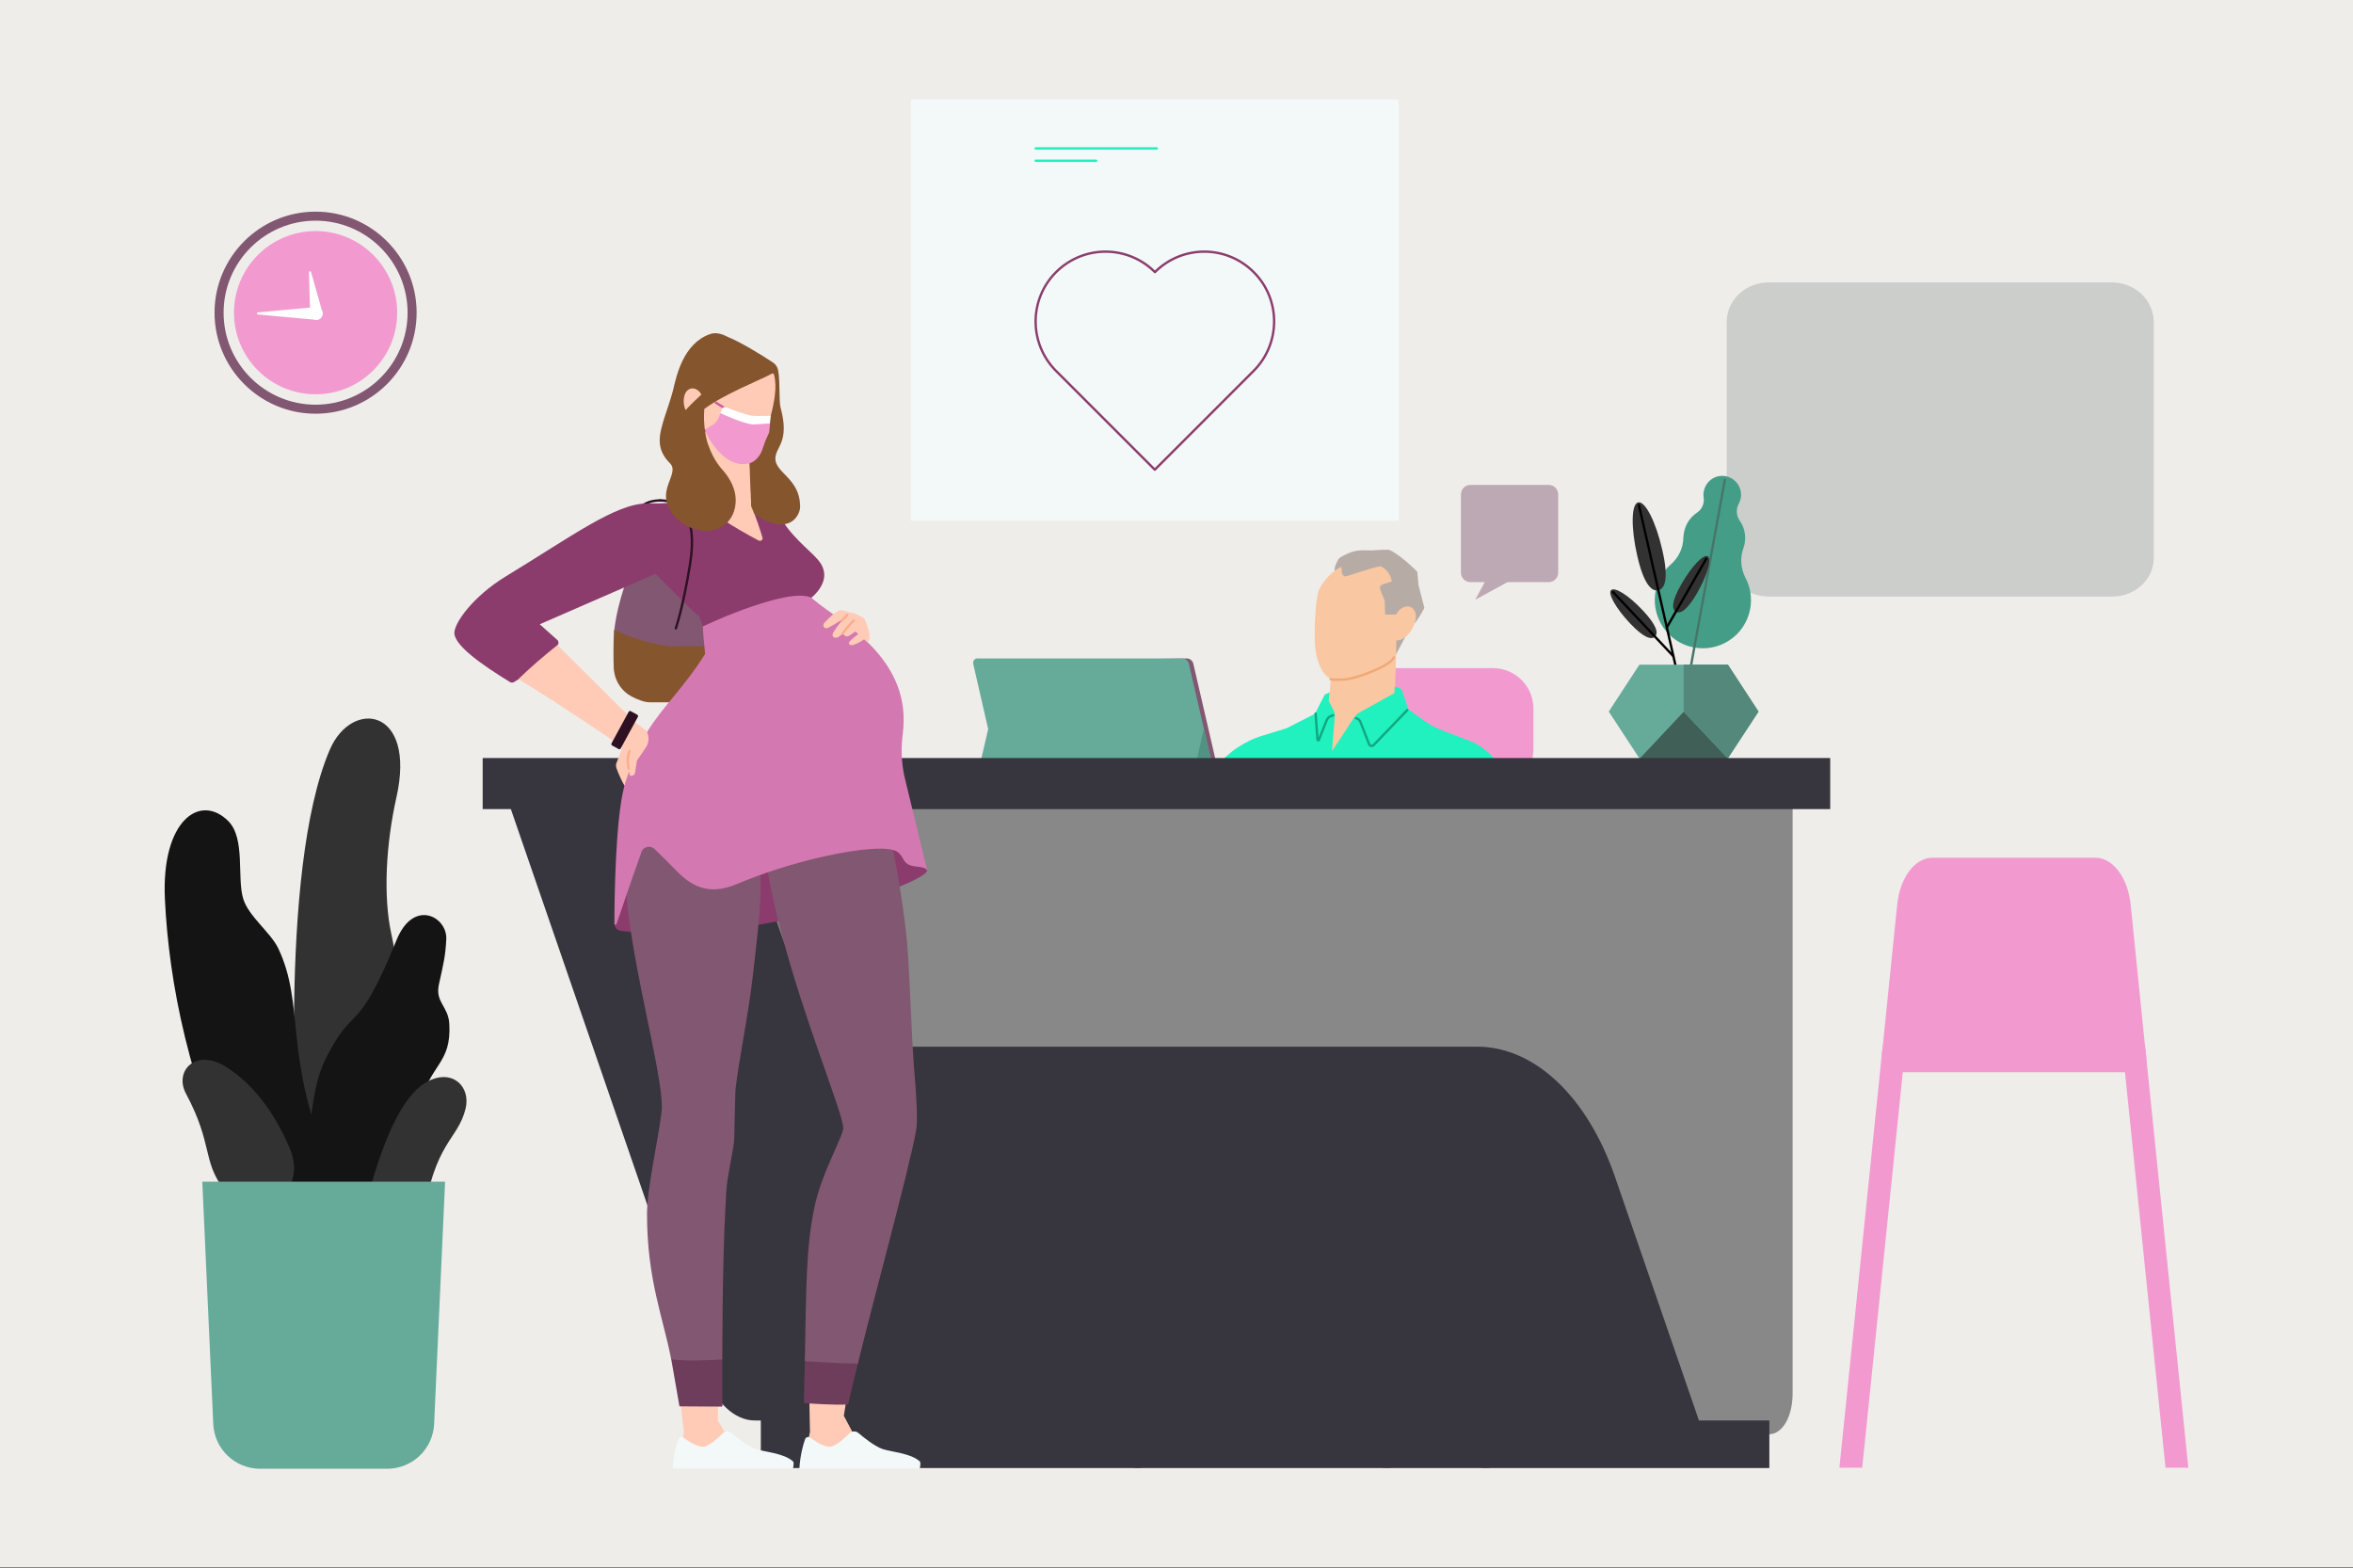 <svg width="2000" height="1333" viewBox="0 0 2000 1333" fill="none" xmlns="http://www.w3.org/2000/svg">
<rect x="0" y="0" width="2000" height="1333" fill="#808080" stroke="none"/>
<g clip-path="url(#clip0_1224_6204)">
<path d="M2000 0H0V1332.05H2000V0Z" fill="#EFEDEA"/>
<path d="M268.246 351.659C220.893 351.659 182.359 313.139 182.359 265.772C182.359 218.419 220.893 179.898 268.246 179.898C315.6 179.898 354.133 218.419 354.133 265.772C354.133 313.139 315.6 351.659 268.246 351.659ZM268.246 187.574C225.108 187.574 190.048 222.647 190.048 265.772C190.048 308.911 225.108 343.984 268.246 343.984C311.385 343.984 346.445 308.911 346.445 265.772C346.445 222.647 311.385 187.574 268.246 187.574Z" fill="#825771"/>
<path d="M268.244 335.148C306.556 335.148 337.609 304.082 337.609 265.769C337.609 227.47 306.556 196.404 268.244 196.404C229.932 196.404 198.879 227.47 198.879 265.769C198.879 304.082 229.932 335.148 268.244 335.148Z" fill="#F29AD0"/>
<path d="M268.245 271.79L219.226 267.302C218.719 267.302 218.329 266.795 218.459 266.288C218.459 265.767 218.966 265.52 219.226 265.52L268.245 261.032C271.185 260.785 274.008 262.957 274.138 266.027C274.386 268.967 272.213 271.79 269.143 271.921C269.013 271.79 268.635 271.79 268.245 271.79Z" fill="white"/>
<path d="M263.641 266.672L262.613 231.482C262.613 230.961 263.004 230.584 263.511 230.584C264.018 230.584 264.278 230.831 264.409 231.352L274.009 265.136C274.777 267.959 273.242 270.9 270.289 271.667C267.479 272.435 264.539 270.9 263.771 267.959C263.771 267.439 263.641 267.062 263.641 266.672Z" fill="white"/>
<path d="M774.164 84.932C774.164 84.555 774.164 84.555 774.762 84.555H1188.18C1188.78 84.555 1188.78 84.555 1188.78 84.932V442.191C1188.78 442.568 1188.78 442.568 1188.18 442.568H774.762C774.164 442.568 774.164 442.568 774.164 442.191V84.932Z" fill="#F2F9F8"/>
<path d="M1263 1247.78C1272.05 1247.78 1279.38 1240.45 1279.38 1231.4C1279.38 1222.35 1272.05 1215.02 1263 1215.02C1253.95 1215.02 1246.62 1222.35 1246.62 1231.4C1246.62 1240.45 1253.95 1247.78 1263 1247.78Z" fill="#56736C"/>
<path d="M1260.54 1210.79C1260.54 1210.92 1260.54 1210.92 1260.54 1210.79L1263.67 1210.92C1266.27 1210.92 1269.14 1211.34 1271.59 1212.16C1272.69 1212.56 1273.09 1213.93 1272.41 1214.89C1270.37 1217.61 1269.28 1220.89 1269.28 1224.17V1231.54C1269.28 1236.72 1263.27 1239.6 1259.17 1236.59L1240.88 1222.8C1237.87 1220.48 1236.11 1216.79 1236.11 1213.11V1197.82V1197.69H1236.25L1260.41 1202.19L1260.54 1202.32V1210.79Z" fill="#66AB9A"/>
<path d="M1178.65 1247.78C1187.7 1247.78 1195.03 1240.45 1195.03 1231.4C1195.03 1222.35 1187.7 1215.02 1178.65 1215.02C1169.59 1215.02 1162.27 1222.35 1162.27 1231.4C1162.27 1240.45 1169.59 1247.78 1178.65 1247.78Z" fill="#56736C"/>
<path d="M1176.33 1210.79C1176.33 1210.92 1176.33 1210.92 1176.33 1210.79L1179.46 1210.92C1182.05 1210.92 1184.93 1211.34 1187.37 1212.16C1188.47 1212.56 1188.88 1213.93 1188.19 1214.89C1186.15 1217.61 1185.06 1220.89 1185.06 1224.16V1231.54C1185.06 1236.72 1179.05 1239.59 1174.96 1236.59L1156.67 1222.8C1153.67 1220.48 1151.9 1216.79 1151.9 1213.11V1195.09V1194.96H1152.03L1176.19 1202.32L1176.33 1202.47V1210.79Z" fill="#66AB9A"/>
<path d="M966.672 1247.78C975.726 1247.78 983.05 1240.45 983.05 1231.4C983.05 1222.35 975.726 1215.02 966.672 1215.02C957.617 1215.02 950.293 1222.35 950.293 1231.4C950.293 1240.45 957.617 1247.78 966.672 1247.78Z" fill="#56736C"/>
<path d="M968.99 1210.79C968.86 1210.92 968.99 1210.92 968.99 1210.79L965.855 1210.92C963.266 1210.92 960.391 1211.33 957.945 1212.15C956.853 1212.56 956.436 1213.92 957.126 1214.89C959.168 1217.6 960.261 1220.88 960.261 1224.16V1231.54C960.261 1236.71 966.271 1239.59 970.356 1236.58L988.647 1222.8C991.652 1220.48 993.422 1216.78 993.422 1213.1V1194.27V1194.14H993.291L969.133 1202.19L968.99 1202.32V1210.79Z" fill="#66AB9A"/>
<path d="M1103.71 998.275H1125.96V1208.47C1125.96 1212.02 1123.09 1214.89 1119.54 1214.89H1110.12C1106.57 1214.89 1103.71 1212.02 1103.71 1208.47V998.275Z" fill="#5F988A"/>
<path d="M1114.77 1202.19L1260.41 1202.32H1260.54C1260.54 1202.32 1260.54 1202.32 1260.54 1202.19C1260.41 1192.23 1253.03 1183.9 1243.07 1182.67L1114.77 1166.98H1114.63C1114.63 1166.98 1114.63 1166.98 1114.63 1167.11L1114.77 1202.19Z" fill="#66AB9A"/>
<path d="M1114.77 1202.19L969.131 1202.32H968.988C968.988 1202.32 968.988 1202.32 968.988 1202.19C969.131 1192.23 976.495 1183.9 986.46 1182.67L1114.77 1166.98H1114.9C1114.9 1166.98 1114.9 1166.98 1114.9 1167.11L1114.77 1202.19Z" fill="#66AB9A"/>
<path d="M1234.5 958.675H1086.15C1065.67 958.675 1054.2 940.658 1061.72 920.324L1146.34 691.973C1152.61 674.905 1170.23 662.078 1187.42 662.078H1278.59C1295.79 662.078 1307.12 674.905 1305.08 691.973L1277.64 920.324C1275.31 940.658 1254.98 958.675 1234.5 958.675Z" fill="#F29AD0"/>
<path d="M1269.01 567.914H1186.57C1167.59 567.914 1152.17 583.33 1152.17 602.31V636.837C1152.17 655.817 1167.59 671.233 1186.57 671.233H1269.01C1287.98 671.233 1303.4 655.817 1303.4 636.837V602.31C1303.4 583.33 1287.98 567.914 1269.01 567.914Z" fill="#F29AD0"/>
<path d="M1098.52 1106.78C1098.52 1106.64 1098.52 1106.64 1098.52 1106.78L1131.55 1106.64C1131.7 1106.64 1131.7 1106.64 1131.7 1106.78V1202.19C1131.7 1202.32 1131.7 1202.32 1131.55 1202.32H1098.67C1098.52 1202.32 1098.52 1202.32 1098.52 1202.19V1106.78Z" fill="#66AB9A"/>
<path d="M1114.77 1202.19L1176.19 1202.32H1176.33C1176.33 1202.32 1176.33 1202.32 1176.33 1202.19C1176.33 1191.81 1169.5 1182.81 1159.53 1179.95L1140.02 1174.34C1127.32 1170.66 1114.77 1180.22 1114.77 1193.32V1202.19Z" fill="#73B2A3"/>
<path d="M1085.69 998.274L1096.06 1007.28C1098.66 1009.61 1102.21 1010.83 1105.62 1010.83H1123.77C1127.32 1010.83 1130.73 1009.61 1133.33 1007.28L1143.7 998.274C1143.7 968.652 1085.69 968.652 1085.69 998.274Z" fill="#5F988A"/>
<path d="M941.018 998.268H1250.03C1261.36 998.268 1270.65 988.979 1270.65 977.661C1270.65 966.33 1261.36 957.185 1250.03 957.185H941.018C929.687 957.185 920.398 966.33 920.398 977.661C920.398 988.979 929.687 998.268 941.018 998.268Z" fill="#F29AD0"/>
<path d="M1185.49 542.88L1179.87 547.42V547.602L1186.22 556.292C1186.22 556.292 1186.22 556.292 1186.4 556.292H1186.58L1194.42 541.501V541.475H1193.05C1191.84 543.244 1189.65 542.346 1187.48 542.346C1187.11 542.346 1185.85 542.697 1185.49 542.88Z" fill="#B7ACA5"/>
<path d="M1202.17 530.559C1200.53 534.904 1197.81 539.08 1194.37 541.617C1192.19 543.243 1189.83 544.336 1187.48 544.336C1187.3 544.336 1187.11 544.336 1187.11 544.336H1186.95C1186.95 544.336 1186.95 544.335 1186.95 544.518C1186.95 545.779 1186.76 547.419 1186.76 548.316C1186.76 550.138 1186.76 553.026 1186.58 556.655C1186.4 560.649 1186.4 565.54 1186.22 570.614C1186.03 574.777 1185.85 579.304 1185.85 583.662L1187.66 588.19C1187.66 588.918 1187.66 591.819 1187.66 592.535V592.717L1155.76 613.74C1153.95 614.65 1150.87 627.516 1149.79 629.143L1132.57 642.373H1132.38C1132.38 642.373 1132.38 642.373 1132.2 642.191L1129.67 611.567C1129.85 610.123 1129.31 606.494 1128.59 605.219L1128.22 595.436L1129.13 591.637L1129.48 589.816L1130.21 588.19L1131.12 576.95C1123.33 573.515 1118.62 561 1117.71 548.134C1116.8 534.904 1118.26 509.354 1120.79 502.29C1121.87 499.024 1126.78 491.05 1134.57 485.065C1134.74 484.896 1136.74 482.347 1139.64 480.538C1139.64 480.538 1139.64 480.538 1139.83 480.538C1139.83 480.538 1139.83 480.538 1139.99 480.72C1140.72 483.075 1143.08 485.612 1144.72 486.158C1147.97 485.794 1165.38 479.094 1174.43 477.455H1174.61C1175.52 478.184 1184.94 487.433 1186.22 496.123V496.305L1180.6 501.379C1178.61 501.925 1177.51 501.015 1178.24 502.836L1181.69 509.536V518.057C1181.69 518.057 1181.69 518.239 1181.86 518.239L1185.67 518.785H1185.85C1189.12 512.619 1197.44 510.993 1201.98 514.245C1205.25 517.51 1203.79 526.032 1202.17 530.559Z" fill="#F9C7A2"/>
<path d="M1202.53 529.651V529.833H1202.7C1205.42 525.852 1208.5 521.143 1210.67 516.785C1210.67 516.785 1210.67 516.785 1210.67 516.602L1205.78 497.583L1204.7 486.161C1204.7 486.161 1204.7 486.161 1204.7 485.979C1203.79 485.068 1189.48 470.758 1180.59 467.31C1173.17 467.128 1166.27 467.857 1165.92 467.857C1165.56 467.857 1156.85 467.493 1153.77 468.039C1148.15 468.768 1140.54 472.566 1138.18 474.557C1138 474.921 1134.2 480.177 1134.39 484.899V485.068H1134.57C1134.74 485.068 1134.74 484.899 1134.92 484.899C1135.28 484.717 1135.65 484.353 1136.01 484.17C1136.38 483.806 1136.74 483.624 1137.29 483.26C1137.46 483.078 1137.64 483.078 1137.82 482.896C1142.89 479.643 1137.82 487.787 1143.08 489.973C1146.34 489.608 1164.46 482.896 1173.35 481.269C1173.35 481.269 1173.35 481.269 1173.53 481.269C1174.25 481.634 1181.86 485.432 1182.95 494.135C1182.95 494.135 1182.95 494.318 1182.77 494.318L1175.34 496.672C1173.35 497.219 1172.44 499.391 1173.17 501.199L1176.96 510.449L1177.33 522.222C1177.33 522.222 1177.33 522.405 1177.51 522.405H1186.4H1186.58C1189.83 516.251 1196.18 513.532 1200.52 516.967C1201.8 518.059 1202.7 519.321 1203.06 520.96C1203.61 523.497 1203.43 526.58 1202.53 529.651Z" fill="#B7ACA5"/>
<path d="M891.545 1150.55L891.363 1150.73L906.22 1203.47C906.22 1203.47 906.22 1203.47 906.22 1203.65L900.6 1215.97V1216.15C902.044 1217.23 917.642 1229.02 930.326 1223.4C943.01 1217.78 944.454 1212.16 944.636 1211.61L941.019 1201.83L937.208 1144.56C937.208 1144.2 915.274 1142.75 891.545 1150.55Z" fill="#D5E5E3"/>
<path d="M903.864 1205.82C903.695 1205.74 904.098 1205.68 903.864 1205.82C904.593 1205.64 910.746 1204 914.376 1206.37C918.903 1209.25 923.248 1220.31 928.504 1219.77C933.044 1219.23 934.124 1214.51 937.571 1211.44C939.015 1209.98 941.916 1208.17 943.373 1207.08C943.907 1206.53 944.817 1206.9 944.999 1207.63C946.626 1211.97 951.699 1225.2 951.881 1231.19C952.064 1232.81 951.166 1239.16 950.984 1240.07C950.984 1240.07 950.984 1240.25 950.802 1240.25L906.947 1244.05L860.01 1244.96C860.01 1244.96 860.01 1244.96 859.828 1244.96C859.828 1244.96 859.828 1244.96 859.828 1244.78C860.01 1243.69 861.09 1237.35 868.518 1234.09C878.665 1229.74 887.733 1223.03 888.097 1222.67L903.864 1205.82Z" fill="#825771"/>
<path d="M929.417 1238.62C924.162 1239.16 912.922 1242.43 904.947 1242.61C870.343 1243.69 860.911 1243.51 859.831 1243.51C859.831 1243.51 859.649 1243.51 859.649 1243.69C859.103 1245.15 859.103 1246.23 859.285 1246.59C859.285 1246.59 859.285 1246.77 859.467 1246.77C861.821 1246.77 894.084 1246.77 907.133 1246.77C912.206 1246.77 922.536 1243.51 926.334 1243.33C926.334 1243.33 926.334 1243.33 926.516 1243.33C926.516 1243.33 926.516 1243.33 926.516 1243.51V1246.59C926.516 1246.59 926.516 1246.77 926.699 1246.77H952.613C952.613 1246.77 952.795 1246.77 952.795 1246.59V1237.54C952.795 1237.54 952.795 1237.54 952.795 1237.36C952.795 1237.17 952.795 1237.36 952.613 1237.36C950.805 1237.54 935.402 1238.07 929.417 1238.62Z" fill="#5D4754"/>
<path d="M1168.64 914.035C1168.28 922.921 1167.18 931.624 1164.65 939.052C1156.12 964.602 1127.49 972.941 1105.75 972.941H1042.14C1003.54 972.941 970.73 967.321 945.726 960.621H945.544C940.653 968.583 934.122 978.925 928.151 988.708C928.151 988.708 928.151 988.708 928.151 988.89C931.221 1001.57 934.304 1015.7 935.397 1027.49C936.112 1034.92 936.659 1046.52 937.205 1059.57C938.649 1095.27 939.56 1142.93 939.742 1152.17C939.742 1153.08 939.196 1153.63 938.298 1153.81L877.584 1159.96L875.945 1160.14C874.501 1160.33 873.408 1159.42 873.408 1158.15L864.536 1089.46C863.989 1086.56 863.443 1083.84 862.897 1080.94C862.897 1080.94 862.897 1080.77 862.727 1080.77C847.142 1076.23 826.653 1068.26 819.225 1055.39C819.225 1055.39 819.225 1055.39 819.225 1055.21C818.496 1053.95 818.496 1052.67 818.86 1051.41C818.86 1051.23 843.695 988.162 844.423 986.354C840.794 965.877 837.893 949.381 836.982 941.407C836.982 941.042 833.001 922.192 834.445 910.783C835.72 902.08 845.868 887.757 852.034 884.14C857.641 880.875 869.609 879.613 876.855 878.884H877.038C887.367 856.587 900.415 836.11 903.498 829.592C907.843 823.972 923.064 806.93 936.841 802.767C945.726 799.684 972.005 809.285 999.728 827.238C999.728 827.238 999.728 827.238 999.91 827.238C999.91 827.238 999.91 827.238 1000.09 827.238C1001.37 824.87 1002.26 823.426 1002.45 823.062C1002.45 823.062 1002.45 823.062 1002.63 823.062C1152.69 817.624 1166.45 869.999 1166.64 870.728C1166.09 870.728 1169.54 892.297 1168.64 914.035Z" fill="#F2F9F8"/>
<path d="M844.062 985.985L845.324 982.356C849.318 967.499 857.111 929.616 870.523 893.737C871.967 889.574 873.593 885.58 875.415 881.599L876.677 878.698" stroke="#D7EDEA" stroke-width="2" stroke-linecap="round" stroke-linejoin="round"/>
<path d="M946.625 958.066C948.993 954.449 950.801 951.366 952.245 949.194C960.402 935.599 967.648 907.512 975.987 871.269" stroke="#D7EDEA" stroke-width="2" stroke-linecap="round" stroke-linejoin="round"/>
<path d="M862.367 1080.59L865.802 1081.3C870.524 1082.58 874.505 1083.49 877.406 1083.84C879.396 1084.39 881.569 1083.31 882.297 1081.3L908.03 1021.32C909.304 1018.42 910.566 1015.7 912.388 1012.98C914.56 1009.36 918.177 1003.74 922.171 997.044C922.535 996.498 922.717 996.315 922.899 995.769L927.973 988.341" stroke="#D7EDEA" stroke-width="2" stroke-linecap="round" stroke-linejoin="round"/>
<path d="M1184.76 558.834C1182.04 565.182 1162.11 572.793 1152.15 575.694C1146.34 577.32 1142.36 578.049 1133.3 577.684C1133.3 577.684 1131.85 577.502 1130.94 577.32" stroke="#F0A975" stroke-width="2" stroke-linecap="round" stroke-linejoin="round"/>
<path d="M1054.46 740.06C1046.49 753.108 1033.62 767.067 1021.67 782.106C1021.67 782.106 1021.67 782.106 1021.48 782.106C1021.48 782.106 1021.48 782.106 1021.3 782.106C1021.12 781.924 1021.12 781.924 1020.94 781.742L1012.96 771.412C1012.96 771.412 1012.96 771.412 1012.96 771.23C1012.96 771.23 1012.96 771.23 1012.96 771.048L1054.1 739.696C1054.28 739.878 1054.28 739.878 1054.46 740.06ZM1229.34 774.313C1229.16 774.313 1229.16 774.313 1229.34 774.313C1229.16 774.131 1229.16 774.131 1229.16 774.131L1245.29 753.837C1245.84 753.108 1246.39 752.38 1246.93 751.833C1246.93 751.833 1246.93 751.833 1247.1 751.833H1247.28C1250.91 758.728 1253.27 763.62 1253.82 764.53C1253.82 764.53 1253.82 764.53 1253.82 764.699C1251.82 765.064 1239.14 770.684 1229.34 774.313ZM1323.58 797.327V797.144C1322.69 781.741 1308.73 744.041 1306.19 736.977C1304.38 732.267 1289.33 689.675 1279.73 661.77C1274.47 646.732 1262.7 634.763 1247.65 629.143C1235.33 624.616 1222.28 619.543 1218.47 617.552C1211.22 613.74 1197.81 603.229 1196.91 602.683L1191.84 587.462C1191.29 586.018 1190.38 585.107 1188.94 584.743L1185.49 583.663L1185.31 587.28V588.919V589.101L1155.6 605.584C1153.77 606.494 1152.15 608.12 1151.06 609.76L1132.57 638.029H1132.39L1132.21 637.846L1134.57 608.485C1134.57 608.303 1134.57 607.938 1134.57 607.769C1134.57 606.494 1134.21 605.219 1133.66 604.322L1129.32 595.619C1129.32 595.072 1130.15 588.463 1130.02 588.62L1126.05 590.363L1117.71 606.676L1093.61 618.996L1072.95 625.345C1065.16 627.699 1057.91 631.316 1051.2 635.856C1044.5 640.383 1038.51 646.003 1033.44 652.339C1005.17 687.685 952.066 757.453 943.74 780.467C942.283 784.278 942.283 790.445 943.91 796.78C945.731 804.391 949.712 812.365 955.878 817.075C956.06 817.257 956.424 817.439 956.607 817.621C956.789 817.803 956.789 817.803 956.958 817.985C960.041 820.158 963.853 821.433 968.016 821.433H1001.54C1001.54 821.433 1001.54 821.433 1001.72 821.433C1001.72 821.433 1001.72 821.433 1001.72 821.615C1001.54 822.694 1001.54 823.605 1001.54 823.969C1001.54 823.969 1001.54 823.969 1001.54 824.152C1001.54 824.152 1001.54 824.152 1001.72 824.152C1054.28 821.797 1100.85 836.289 1122.42 843.002C1134.21 846.618 1146.16 854.957 1154.69 861.839C1160.12 866.197 1163.92 869.814 1165.56 871.453L1165.74 871.635C1165.93 871.804 1166.09 871.986 1166.28 872.169H1166.46C1167.55 871.635 1175.89 867.459 1178.24 861.657C1180.6 855.686 1186.58 829.407 1186.95 828.314L1192.19 821.979C1192.19 821.979 1192.19 821.979 1192.37 821.979H1295.5C1308.73 821.979 1323.95 812.001 1323.95 798.953C1323.58 797.873 1323.58 797.509 1323.58 797.327Z" fill="#20F1BE"/>
<path d="M1012.6 821.068C1017.67 821.068 1034.71 798.952 1021.48 782.287" stroke="#10A782" stroke-width="2" stroke-linecap="round" stroke-linejoin="round"/>
<path d="M1068.05 660.133C1058.09 685.878 1056.27 719.767 1054.82 735.352L1054.28 740.061" stroke="#10A782" stroke-width="2" stroke-linecap="round" stroke-linejoin="round"/>
<path d="M1169.54 814.011C1165.01 806.401 1167.91 797.333 1171 790.802C1173.17 786.275 1177.33 783.374 1182.04 783.192C1192.74 782.477 1212.5 779.211 1220.47 777.221L1229.34 774.502" stroke="#10A782" stroke-width="2" stroke-linecap="round" stroke-linejoin="round"/>
<path d="M1213.94 686.771C1220.65 700.002 1235.87 729.546 1245.29 748.032L1246.93 751.479" stroke="#10A782" stroke-width="2" stroke-linecap="round" stroke-linejoin="round"/>
<path d="M822.308 1051.96C822.126 1051.96 822.126 1051.96 822.308 1051.96C818.678 1061.38 810.352 1083.85 809.26 1085.48C806.176 1090.38 791.138 1095.63 789.33 1096.18C789.33 1096.18 789.329 1096.18 789.147 1096.36C788.965 1096.54 789.147 1096.54 789.147 1096.54C790.774 1099.08 809.806 1128.61 829.918 1131.51C829.918 1131.51 830.1 1131.51 830.1 1131.33L836.449 1111.58L860.191 1066.82V1066.63C851.123 1059.21 830.647 1048.51 822.308 1051.96Z" fill="#D5E5E3"/>
<path d="M801.468 1088.2C801.104 1088.2 800.74 1088.38 800.376 1088.38L779.001 1097.62C778.637 1097.8 778.273 1097.8 777.909 1097.8C774.825 1097.98 759.605 1098.53 753.256 1100.34C748.547 1101.61 746.01 1105.41 744.748 1107.76C744.202 1109.04 744.384 1110.48 745.464 1111.21C786.065 1143.64 825.575 1139.48 833.731 1138.22C834.629 1138.04 835.54 1137.49 835.904 1136.58C836.45 1135.32 837.348 1133.31 837.712 1131.87C838.441 1129.15 837.166 1119.37 836.632 1114.66C836.45 1112.84 834.811 1111.58 833.003 1111.58C832.456 1111.58 831.728 1111.76 831.012 1111.76C828.476 1112.29 826.654 1112.47 825.392 1111.58C822.491 1109.4 822.673 1097.07 817.782 1091.63C813.97 1088.02 803.823 1088.2 801.468 1088.2Z" fill="#825771"/>
<path d="M1152.51 610.476L1153.59 610.84C1154.68 611.204 1155.59 612.115 1156.13 613.195L1163.74 632.591C1164.29 634.035 1166.28 634.582 1167.55 633.32L1194.74 605.051L1196.18 603.594" stroke="#10A782" stroke-width="2" stroke-linecap="round" stroke-linejoin="round"/>
<path d="M1133.11 607.944L1131.67 608.49C1129.85 609.037 1128.4 610.481 1127.67 612.12L1120.97 628.967C1120.79 629.513 1119.88 629.513 1119.88 628.785C1119.7 626.43 1120.43 637.124 1118.25 606.5" stroke="#10A782" stroke-width="2" stroke-linecap="round" stroke-linejoin="round"/>
<path d="M1148.15 786.995C1144.54 786.813 1132.75 801.487 1132.75 805.845C1132.75 808.746 1138.19 821.248 1141.45 821.248C1148.88 821.248 1163.92 821.248 1170.27 821.248C1171.18 821.248 1171.89 819.44 1172.26 818.711C1172.26 818.711 1172.26 818.711 1172.44 818.529C1172.62 818.347 1172.62 818.529 1172.62 818.529C1173.35 819.076 1175.89 821.066 1179.51 821.066C1182.04 821.066 1185.85 821.066 1188.21 821.066C1196.91 821.066 1201.99 801.487 1193.28 793.512C1192.92 793.512 1162.84 787.359 1148.15 786.995Z" fill="#F9C7A2"/>
<path d="M1147.97 794.25L1148.88 796.787C1148.88 796.787 1143.44 806.218 1142.89 809.653C1142.53 811.11 1144.53 816.899 1146.52 819.449" stroke="#F0A975" stroke-width="2" stroke-linecap="round" stroke-linejoin="round"/>
<path d="M1156.31 796.598L1157.58 798.601C1157.58 798.601 1154.32 812.911 1154.5 814.902C1154.68 816.177 1155.23 818.349 1155.94 819.611" stroke="#F0A975" stroke-width="2" stroke-linecap="round" stroke-linejoin="round"/>
<path d="M1164.47 804.393C1164.47 804.393 1163.56 816.179 1164.47 818.351C1164.65 818.716 1164.83 819.08 1165.01 819.444" stroke="#F0A975" stroke-width="2" stroke-linecap="round" stroke-linejoin="round"/>
<path d="M1172.8 816.362C1174.61 816.362 1179.5 814.359 1181.51 811.822" stroke="#F0A975" stroke-width="2" stroke-linecap="round" stroke-linejoin="round"/>
<path d="M1175.16 785.542C1178.79 784.644 1190.93 787.181 1193.1 793.699" stroke="#10A782" stroke-width="2" stroke-linecap="round" stroke-linejoin="round"/>
<path d="M1064.24 815.818C1063.34 814.192 1060.26 812.37 1056.45 811.473C1052.83 810.562 1049.57 810.926 1047.4 810.744C1047.4 810.744 1047.4 810.744 1047.21 810.744C1047.21 810.744 1047.21 810.744 1047.21 810.562C1047.21 810.38 1047.4 810.016 1047.4 809.833C1047.4 807.661 1046.85 801.859 1046.48 796.603C1046.3 795.341 1043.95 791.53 1041.96 788.993C1040.86 787.549 1039.24 786.456 1037.25 786.456C1028.55 785.91 1020.02 787.913 1012.41 788.993C1003.36 790.45 996.829 798.958 998.286 808.207C999.365 815.089 1002.81 821.073 1006.98 821.073C1011.33 821.073 1010.42 821.073 1011.33 821.073C1017.67 821.073 1034.17 821.073 1041.41 821.073C1041.78 821.073 1042.14 820.709 1042.5 820.345H1042.69C1044.13 820.709 1045.59 821.073 1047.03 821.073C1051.19 821.073 1061.17 821.073 1063.71 821.073C1065.15 821.073 1064.97 817.08 1064.24 815.818Z" fill="#F9C7A2"/>
<path d="M1034.35 819.26C1033.98 816.541 1033.8 812.547 1033.98 810.192C1034.35 805.665 1035.26 797.326 1035.26 797.326L1036.7 796.598" stroke="#F0A975" stroke-width="2" stroke-linecap="round" stroke-linejoin="round"/>
<path d="M1010.6 819.44C1009.51 817.072 1008.07 813.82 1007.88 812.727C1007.34 810.19 1007.88 805.663 1007.88 805.663" stroke="#F0A975" stroke-width="2" stroke-linecap="round" stroke-linejoin="round"/>
<path d="M1016.59 819.26C1016.05 818.168 1015.86 816.723 1015.68 815.995C1015.32 812.365 1015.5 804.027 1015.5 804.027L1016.41 802.4" stroke="#F0A975" stroke-width="2" stroke-linecap="round" stroke-linejoin="round"/>
<path d="M1047.21 810.745C1047.21 813.1 1045.59 817.445 1042.5 820.346" stroke="#F0A975" stroke-width="2" stroke-linecap="round" stroke-linejoin="round"/>
<path d="M1025.28 819.445C1025.1 817.988 1024.92 816.179 1024.75 813.643C1024.2 808.023 1025.46 798.773 1025.46 798.773L1026.74 797.329" stroke="#F0A975" stroke-width="2" stroke-linecap="round" stroke-linejoin="round"/>
<path d="M877.405 1084.02C879.213 1080.59 873.411 1076.23 862.548 1068.26L860.012 1066.45" stroke="#D7EDEA" stroke-width="2" stroke-linecap="round" stroke-linejoin="round"/>
<path d="M999.363 826.874L1010.97 834.849C1021.3 841.548 1031.63 862.936 1033.8 871.99" stroke="#D7EDEA" stroke-width="2" stroke-linecap="round" stroke-linejoin="round"/>
<path d="M975.805 871.274C1016.95 870.546 1058.63 872.172 1084.37 876.166" stroke="#D7EDEA" stroke-width="2" stroke-linecap="round" stroke-linejoin="round"/>
<path d="M834.08 1148.9C834.262 1148.9 834.262 1148.9 834.262 1148.73L835.355 1138.22V1138.04C825.026 1132.42 818.326 1132.96 809.258 1132.78C803.638 1132.6 805.278 1131.14 793.309 1121.54C778.635 1109.75 757.247 1102.69 746.554 1105.23C745.279 1106.32 744.381 1109.22 744.199 1109.75V1109.94C776.098 1130.6 830.463 1147.82 834.08 1148.9Z" fill="#5D4754"/>
<path d="M821.035 1143.3C819.409 1142.93 818.498 1141.66 818.68 1140.03L819.044 1137.68C819.044 1137.68 819.044 1137.68 819.044 1137.49C819.044 1137.49 819.044 1137.49 818.862 1137.49C814.881 1136.4 811.07 1137.13 807.986 1137.13H805.281C804.552 1136.95 803.823 1136.95 803.277 1136.58C799.296 1134.77 797.124 1129.88 793.494 1126.98C776.101 1113.39 751.266 1105.05 744.202 1109.76C744.202 1109.76 744.202 1109.76 744.202 1109.94C743.474 1119.92 760.516 1127.53 779.9 1134.96C782.983 1136.22 787.51 1137.13 792.05 1137.86C792.05 1137.86 792.232 1137.86 792.232 1138.04L792.05 1139.12C791.868 1140.58 792.583 1141.84 793.858 1142.38C808.897 1148.19 834.083 1151.62 834.265 1148.9C834.447 1146.55 825.575 1144.37 821.035 1143.3Z" fill="#3E3E3E"/>
<path d="M332.757 1000.87C327.268 924.167 347.809 862.659 332.627 793.879C325.602 761.968 328.035 717.424 336.959 677.746C354.066 601.681 299.064 593.641 280.304 637.287C235.761 741.296 252.738 986.962 254.39 1004.58C260.907 1068.26 336.959 1058.94 332.757 1000.87Z" fill="#323232"/>
<path d="M206.657 1020.02C160.331 921.617 143.614 835.6 140.167 764.27C136.979 697.26 170.166 674.038 194.025 697.91C208.829 712.832 201.18 746.018 206.787 764.14C211.379 778.945 230.138 792.722 236.526 806.121C259.24 854.112 241.248 895.846 278.129 985.817C305.058 1051.54 239.583 1089.7 206.657 1020.02Z" fill="#141414"/>
<path d="M258.47 998.957C264.22 974.578 262.048 929.15 276.852 899.801C301.349 851.043 302.624 883.722 337.085 798.98C351.512 763.504 380.354 779.193 379.326 798.472C378.559 812.887 377.154 818.246 373.069 836.758C369.751 851.94 380.991 855.258 381.876 870.062C383.918 904.263 365.927 903.886 356.235 939.87C350.875 960.034 357.757 985.818 349.717 1027.29C336.07 1097.1 240.856 1073.99 258.47 998.957Z" fill="#141414"/>
<path d="M359.296 1037.75C369.248 969.607 389.282 969.477 395.799 942.04C399.884 924.686 386.225 909.751 366.828 917.661C339.131 928.771 322.922 980.964 312.97 1015.8C300.715 1058.42 353.038 1081.15 359.296 1037.75Z" fill="#323232"/>
<path d="M189.936 1010.57C171.815 985.934 181.012 972.534 158.038 929.526C147.695 910.129 166.715 890.095 193.137 907.449C214.055 921.239 231.93 942.678 246.214 975.851C263.829 1016.7 214.693 1043.88 189.936 1010.57Z" fill="#323232"/>
<path d="M221.215 1248.45H329.049C350.488 1248.45 368.102 1231.6 369 1210.29L378.315 1004.58V1004.45C378.315 1004.45 378.314 1004.45 378.184 1004.45H172.079H171.949C171.949 1004.45 171.949 1004.45 171.949 1004.58L181.264 1210.29C182.161 1231.73 199.776 1248.45 221.215 1248.45Z" fill="#66AB9A"/>
<path d="M1040.29 676.534L1014.33 564.251C1013.82 561.701 1011.27 559.672 1008.98 559.672L834.579 561.962C832.03 561.962 830.768 561.701 831.015 564.251L856.981 676.534C857.502 679.071 860.038 681.113 862.328 681.113H1036.73C1039.28 681.113 1040.8 679.071 1040.29 676.534Z" fill="#825771"/>
<path d="M1036.48 676.534L1010.51 564.251C1010 561.701 1007.46 559.672 1005.16 559.672H830.77C828.22 559.672 826.945 561.701 827.205 564.251L839.928 619.761L826.698 676.534C825.93 679.071 827.453 681.113 830.25 681.113H858.519H1004.65H1032.92C1035.46 681.113 1036.99 679.071 1036.48 676.534Z" fill="#66AB9A"/>
<path d="M1013.83 680.85H1033.17C1035.72 680.85 1037 678.821 1036.73 676.271L1023.5 620.514C1023.5 620.514 1023.5 620.267 1023.24 620.267C1022.98 620.267 1022.98 620.267 1022.98 620.514L1010.26 676.271C1009.75 679.068 1011.28 681.111 1013.83 680.85Z" fill="#519383"/>
<path d="M1098.34 685.449H830.249C827.959 685.449 825.93 683.407 825.93 681.117C825.93 678.828 827.959 676.785 830.249 676.785H1098.34C1100.63 676.785 1102.67 678.828 1102.67 681.117C1102.67 683.407 1100.63 685.449 1098.34 685.449Z" fill="#519383"/>
<path d="M1065.6 231.291C1042.41 208.096 1004.86 208.096 981.673 231.291C958.478 208.096 920.933 208.096 897.647 231.291C874.451 254.474 874.451 292.031 897.647 315.318L981.569 399.24L1065.5 315.318C1088.79 292.031 1088.79 254.382 1065.6 231.291Z" stroke="#8B3C6C" stroke-width="2" stroke-linecap="round" stroke-linejoin="round"/>
<path d="M880.281 126.133H983.262" stroke="#20F1BE" stroke-width="2" stroke-linecap="round" stroke-linejoin="round"/>
<path d="M880.281 136.642H931.72" stroke="#20F1BE" stroke-width="2" stroke-linecap="round" stroke-linejoin="round"/>
<path opacity="0.45" d="M1830.62 473.508C1831.14 491.773 1815.4 507.072 1795.47 507.072H1503.34C1483.41 507.072 1467.68 491.773 1467.68 473.508V273.595C1467.68 254.836 1483.94 240.031 1503.34 240.031H1794.95C1814.88 240.031 1830.62 255.33 1830.62 273.595V473.508Z" fill="#A2AAA9"/>
<path d="M1621.98 865.026C1622.08 865.026 1622.08 865.026 1621.98 865.026C1622.08 865.169 1622.08 865.17 1622.08 865.17L1582.88 1247.41C1582.88 1247.41 1582.88 1247.55 1582.79 1247.55H1563.56H1563.47V1247.41L1599.61 895.039C1601.4 877.71 1610.84 865.026 1621.98 865.026Z" fill="#F29AD0"/>
<path d="M1801.52 865.026C1801.44 865.169 1801.44 865.17 1801.44 865.17L1840.62 1247.41C1840.62 1247.41 1840.62 1247.55 1840.71 1247.55H1859.95H1860.04V1247.41L1823.9 895.039C1822.11 877.71 1812.66 865.026 1801.52 865.026Z" fill="#F29AD0"/>
<path d="M1824.26 898.151L1823.72 892.648L1822.82 885.181L1811.05 769.087C1808.7 745.982 1795.94 729.07 1781.11 729.07H1642.49C1627.56 729.07 1614.88 745.982 1612.55 769.087L1600.76 884.765L1599.87 892.648L1599.33 898.151C1598.62 905.189 1602.03 911.395 1606.53 911.395H1816.98C1821.48 911.395 1824.98 905.046 1824.26 898.151Z" fill="#F29AD0"/>
<path d="M1483.7 491.285C1479.65 483.584 1478.87 474.438 1481.75 466.334C1482.27 465.033 1482.53 463.602 1482.92 462.028C1484.23 454.846 1482.53 447.925 1478.74 442.566C1475.74 438.26 1475.48 432.64 1477.96 428.073C1478.74 426.629 1479.26 425.068 1479.65 423.234C1481.1 415.012 1475.74 406.907 1467.64 404.956C1458.63 402.731 1449.87 408.612 1448.18 417.627C1447.79 419.318 1447.79 421.153 1448.05 422.844C1448.83 427.813 1446.74 432.77 1442.56 435.645C1436.81 439.43 1432.64 445.441 1431.33 452.752C1431.06 454.196 1430.93 455.757 1430.8 457.201C1430.67 465.943 1426.63 474.178 1419.96 479.928C1413.04 486.056 1408.22 494.681 1406.9 504.607C1404.03 525.499 1417.74 545.482 1438.39 550.061C1461.11 555.147 1483.44 540.395 1487.63 517.538C1489.32 508.132 1487.76 499.117 1483.7 491.285Z" fill="#449E87"/>
<path d="M1466.07 407.96L1432.38 592.899" stroke="#467569" stroke-width="2" stroke-linecap="round" stroke-linejoin="round"/>
<path d="M1412.92 467.52C1418.41 491.288 1415.4 500.433 1409.52 501.734C1403.64 503.048 1396.98 495.984 1391.62 472.346C1386.14 448.579 1386.53 428.336 1392.41 427.022C1398.42 425.721 1407.56 443.752 1412.92 467.52Z" fill="#323232"/>
<path d="M1442.69 503.826C1434.07 518.708 1428.2 522.104 1424.53 520.022C1420.74 517.798 1420.74 511.007 1429.37 496.111C1437.99 481.229 1447.92 470.782 1451.58 472.864C1455.1 474.958 1451.19 488.8 1442.69 503.826Z" fill="#323232"/>
<path d="M1396.46 518.972C1408.22 531.513 1409.78 538.174 1406.64 541.179C1403.51 544.054 1396.98 542.09 1385.23 529.562C1373.47 517.021 1366.42 504.48 1369.42 501.605C1372.56 498.6 1384.7 506.314 1396.46 518.972Z" fill="#323232"/>
<path d="M1393.06 429.375L1429.5 589.115" stroke="#010101" stroke-width="2" stroke-linecap="round" stroke-linejoin="round"/>
<path d="M1371.11 503.304L1422.32 557.76" stroke="#010101" stroke-width="2" stroke-linecap="round" stroke-linejoin="round"/>
<path d="M1450.26 474.958L1416.83 533.213" stroke="#010101" stroke-width="2" stroke-linecap="round" stroke-linejoin="round"/>
<path d="M1468.69 564.945H1393.58H1393.45L1367.46 604.78V604.923L1393.45 644.627C1393.45 644.627 1393.45 644.627 1393.58 644.627H1468.56H1468.69L1494.68 604.923V604.78L1468.69 564.945Z" fill="#66AB9A"/>
<path d="M1431.19 605.047C1431.06 605.047 1431.06 605.047 1431.06 605.047L1393.84 644.621V644.751L1393.97 644.881H1468.43C1468.43 644.881 1468.56 644.881 1468.56 644.751V644.621L1431.19 605.047Z" fill="#3F5F57"/>
<path d="M1431.06 604.923V565.075C1431.06 564.945 1431.06 564.945 1431.19 564.945H1468.56H1468.69L1494.68 604.78V604.923L1468.69 644.497C1468.69 644.497 1468.69 644.497 1468.56 644.497H1468.42L1431.06 604.923Z" fill="#53887B"/>
<path d="M697.035 1219.17C697.035 1219.28 697.035 1219.28 697.035 1219.17C697.621 1244.14 1501.08 1244.14 1503.26 1219.28C1503.26 1219.28 1503.26 1219.17 1503.33 1219.17C1515.39 1219.17 1523.69 1203.63 1523.69 1184.42V678.736C1523.69 678.619 1523.69 678.619 1523.63 678.619H516.233H516.168V678.736L697.035 1219.17Z" fill="#888888"/>
<path d="M1555.55 644.328C1555.63 644.328 1555.63 644.328 1555.63 644.445V687.597C1555.63 687.714 1555.63 687.714 1555.55 687.714H627.473H627.408V687.831L663.664 793.245C684.18 852.749 723.325 889.682 765.878 889.682H1255.49C1304.25 889.682 1349.17 932.04 1372.65 1000.17L1444.02 1207.32L1444.09 1207.43H1503.83C1503.9 1207.43 1503.9 1207.43 1503.9 1207.55V1247.71C1503.9 1247.83 1503.9 1247.83 1503.83 1247.83H646.765C646.687 1247.83 646.687 1247.83 646.687 1247.71V1207.55C646.687 1207.43 646.687 1207.43 646.622 1207.43H641.848C624.221 1207.43 608.037 1192.12 599.594 1167.49L434.247 687.831L434.169 687.714H410.336C410.258 687.714 410.258 687.714 410.258 687.597V644.445C410.258 644.328 410.258 644.328 410.336 644.328H1555.55Z" fill="#37353D"/>
<path opacity="0.45" d="M1261.92 494.942C1261.92 494.838 1261.82 494.838 1261.82 494.838H1249.85C1245.42 494.838 1241.77 491.195 1241.77 486.746V420.243C1241.77 415.807 1245.42 412.164 1249.85 412.164H1316.37C1320.8 412.164 1324.45 415.807 1324.45 420.243V486.746C1324.45 491.195 1320.8 494.838 1316.37 494.838H1281.28L1254.18 509.642H1254.07V509.525L1261.92 494.942Z" fill="#825771"/>
<path d="M533.797 455.776C533.797 455.776 534.018 425.36 561.181 425.36" stroke="#2D1122" stroke-width="2" stroke-linecap="round" stroke-linejoin="round"/>
<path d="M575.658 552.631C580.146 552.41 612.799 549.379 619.317 549.262C619.421 549.262 619.421 549.157 619.421 549.157C616.845 525.806 615.05 499.54 617.183 483.5C617.183 483.383 617.183 483.383 617.066 483.383H536.708H536.591C535.811 484.84 525.26 508.751 522.125 535.576C523.686 546.009 557.471 553.307 575.658 552.631Z" fill="#825771"/>
<path d="M625.938 588.096C625.938 588.213 625.938 588.213 625.938 588.096L617.859 596.968C617.859 596.968 617.859 596.968 617.742 596.968H552.422C547.713 596.968 542.093 594.718 536.824 592.025C528.85 587.758 523.347 579.9 522.007 571.041C521.786 569.922 521.669 568.908 521.669 567.789C521.33 559.255 521.33 547.924 521.89 535.578V535.461H522.007C527.276 537.816 536.929 541.861 547.713 544.997C547.713 544.997 547.817 544.997 547.934 544.997C557.132 547.69 567.006 549.719 575.319 549.264C579.807 549.16 612.577 549.043 618.978 548.925C619.095 548.925 619.095 548.925 619.095 549.043C622.113 574.749 625.599 587.199 625.938 588.096Z" fill="#85552E"/>
<path d="M689.346 508.301C690.582 509.758 691.597 511.228 692.273 512.568V512.685H692.156C690.92 512.685 689.802 512.685 688.566 512.906C677.56 515.261 655.002 533.448 638.623 537.377C624.144 540.85 607.076 538.834 598.659 537.377C598.217 535.803 597.761 534.229 597.319 532.654C596.421 529.623 595.524 526.709 594.509 524.237C587.211 518.292 575.763 506.064 557.251 487.76H557.133C516.402 505.504 462.413 529.064 459.044 530.521C459.044 530.521 458.927 530.521 458.927 530.638V530.755L473.744 543.998C474.98 545.117 475.097 547.134 473.966 548.37C471.611 550.958 469.816 554.211 467.123 557.021C466.446 557.684 465.783 558.361 464.989 559.037C464.547 559.479 463.987 559.935 463.532 560.494C463.09 560.936 462.635 561.392 462.192 561.834C455.115 568.573 445.801 574.297 436.824 579.8C435.81 580.359 434.574 580.359 433.572 579.8C408.087 564.202 387.662 549.267 386.205 538.834C386.205 538.613 386.205 538.379 386.205 538.157C385.984 529.519 402.259 506.727 429.981 489.893C485.752 456.004 523.349 427.943 549.952 427.943C565.329 427.943 569.935 427.839 612.8 424.47C631.442 423.013 654.781 426.707 669.702 449.265C683.518 466.555 695.864 473.059 699.454 482.608C700.118 484.507 700.573 486.42 700.573 488.215C700.911 497.087 693.73 504.828 689.346 508.301Z" fill="#8B3C6C"/>
<path d="M579.131 1230.87C579.027 1230.87 579.027 1230.75 579.027 1230.75L581.265 1217.17L580.25 1208.53L574.305 1155.56V1155.44H574.422L610.106 1167.45L610.223 1167.57V1207.41C610.223 1207.41 610.223 1207.41 610.223 1207.52L628.514 1238.95V1239.05H628.41L579.131 1230.87Z" fill="#FFCBB6"/>
<path d="M684.637 1236.36C684.519 1236.25 684.52 1236.25 684.52 1236.25L688.448 1217.17L688.227 1205.62L687.551 1167.57C687.551 1167.57 687.551 1167.45 687.668 1167.45L724.146 1159.49H724.25V1159.59L717.524 1201.69L717.29 1203.37C717.29 1203.37 717.29 1203.37 717.29 1203.48L733.226 1233.56V1233.66C733.226 1233.66 733.226 1233.66 733.122 1233.78L684.637 1236.36Z" fill="#FFCBB6"/>
<path d="M674.087 1242.2C666.347 1235.14 649.513 1234.12 642.319 1231.65C635.697 1229.29 626.942 1222.33 621.894 1218.07C619.761 1216.17 616.508 1216.27 614.375 1218.29C610.225 1222.45 603.265 1228.62 598.66 1229.63C593.729 1230.75 585.416 1225.25 580.928 1222C579.354 1220.88 577.116 1221.55 576.557 1223.35C574.866 1228.06 572.407 1236.93 571.73 1248.04V1248.14C571.73 1248.14 571.73 1248.14 571.835 1248.14H673.97C674.087 1248.26 675.206 1243.32 674.087 1242.2Z" fill="#F2F9F8"/>
<path d="M561.176 425.36C575.434 425.36 593.946 433.881 586.427 480.233C580.586 516.373 574.419 534.117 574.419 534.117" stroke="#2D1122" stroke-width="2" stroke-linecap="round" stroke-linejoin="round"/>
<path d="M788.009 739.501C790.702 750.39 634.799 804.833 527.733 791.252C524.585 790.796 522.23 788.221 522.23 785.072C525.483 764.648 540.417 694.723 583.517 676.211C655.796 645.002 766.01 689.338 788.009 739.501Z" fill="#8B3C6C"/>
<path d="M613.93 1155.56V1155.44C611.575 1146.35 573.185 1146.01 570.492 1154.88C570.492 1155 570.492 1155.1 570.492 1155.1C571.949 1163.08 576.776 1190.9 577.452 1194.95C577.452 1195.17 577.79 1195.39 578.012 1195.39L613.136 1195.63C613.696 1195.63 614.151 1195.17 614.151 1194.61C613.93 1191.24 613.813 1179.01 613.93 1155.56Z" fill="#6E3D5B"/>
<path d="M646.586 754.317C646.482 765.882 645.35 779.347 643.893 793.709C642.775 804.936 641.318 816.722 639.965 828.847C636.27 862.294 628.074 900.112 625.147 926.26C625.147 926.598 624.484 944.668 624.145 966.224C624.145 968.124 623.924 970.479 623.586 973.067C622.012 984.06 618.2 999.996 617.407 1012C616.067 1033.22 615.273 1055.1 614.831 1076.44C614.154 1104.82 614.037 1132.21 613.933 1155.44C613.933 1155.56 613.933 1155.56 613.816 1155.56C597.659 1156.24 586.653 1157.13 570.612 1155.44C570.612 1155.44 570.495 1155.44 570.495 1155.34C563.535 1119.42 549.954 1087.55 549.954 1031.76C549.954 1009.88 559.607 968.124 562.3 945.006C564.888 923.229 545.023 851.405 535.813 789.338C531.546 760.158 529.529 733.112 533.458 714.483C533.575 713.911 533.679 713.351 533.796 712.792C547.599 653.197 586.653 614.585 588.903 612.348H589.008C589.008 612.348 589.125 612.348 589.125 612.452L642.436 707.861C642.554 708.642 646.703 737.6 646.586 754.317Z" fill="#825771"/>
<path d="M683.402 1192.6C683.402 1192.7 683.402 1192.7 683.402 1192.6C685.315 1192.82 710.67 1194.62 720.882 1193.72C720.882 1193.72 720.999 1193.72 720.999 1193.6C723.471 1182.05 725.942 1172.5 729.312 1158.7C729.754 1145.45 684.638 1143.22 684.183 1156.46V1157.36C683.741 1168.58 683.402 1180.14 683.402 1192.6Z" fill="#6E3D5B"/>
<path d="M778.796 960.156C775.544 978.785 765.553 1017.62 754.56 1060.16C745.909 1093.37 736.595 1129.07 729.192 1158.92L729.075 1159.03C711.682 1158.92 701.587 1157.91 684.18 1157.01C684.076 1157.01 684.076 1157.01 684.076 1156.89C685.312 1093.83 684.974 1061.16 692.155 1026.59C698.1 997.974 712.801 973.842 716.625 960.156C718.759 952.741 692.832 891.246 672.173 821.426C661.401 785.286 652.087 747.013 648.717 712.786C648.717 712.565 648.717 712.343 648.613 712.109L752.31 689.447C752.427 689.447 752.427 689.447 752.427 689.551C752.869 691.685 760.284 724.572 766.008 761.726C768.025 774.632 769.703 787.979 770.939 800.78C773.528 829.96 774.425 877.326 777.118 910.097C779.252 934.333 780.032 953.079 778.796 960.156Z" fill="#825771"/>
<path opacity="0.6" d="M536.486 672.277L542.21 667.216L544.903 647.13C544.903 647.13 550.406 639.728 551.746 636.918C553.658 633.106 552.76 627.486 551.407 624.351L538.06 636.02L531.542 648.587C530.541 650.616 530.307 652.854 530.762 654.987C531.542 658.136 532.674 662.845 532.778 664.523L536.486 672.277Z" fill="#FCAD8D"/>
<path d="M788.009 739.497C788.009 739.614 787.892 739.731 787.775 739.614C785.316 735.685 777.224 737.702 772.073 734.788C768.469 732.771 768.144 730.417 766.349 727.828C765.672 726.709 764.657 725.59 763.2 724.354C756.461 718.969 730.43 721.206 699.559 728.166C686.55 731.08 672.513 734.905 658.827 739.393C647.483 743.101 636.269 747.251 625.823 751.622C601.353 761.951 586.548 752.181 574.541 739.731C570.612 735.685 563.873 728.947 556.354 721.662C552.542 717.954 546.024 719.866 544.906 725.135C536.593 748.369 527.733 774.518 524.026 785.407C523.922 785.862 523.466 786.083 523.024 785.966C522.569 785.862 522.23 785.524 522.23 785.068C522.23 765.086 523.024 696.176 530.765 667.79C530.869 667.452 530.869 667.218 530.986 666.893C536.489 647.587 542.889 633.667 550.07 622.102C563.99 599.544 580.707 585.403 599.336 555.885C599.336 555.885 598.66 549.159 597.879 540.404C597.762 539.389 597.658 538.271 597.658 537.139V537.035V536.696C597.541 535.682 597.424 534.121 597.424 533.223V532.429C615.168 524.234 634.019 516.61 652.765 511.224C665.332 507.634 677.222 505.383 685.197 506.723C685.652 506.84 685.978 506.84 686.316 506.957C687.448 507.178 688.449 507.517 689.464 507.959C691.038 509.312 692.716 510.652 694.629 512.122C694.629 512.122 694.629 512.122 694.733 512.226C694.967 512.447 695.292 512.681 695.526 512.903C699.897 516.272 705.062 519.862 710.565 523.791C710.786 523.895 710.903 524.012 711.124 524.234C711.241 524.351 711.463 524.468 711.567 524.572C719.88 530.634 728.739 537.477 737.052 545.569C739.185 547.585 741.319 549.719 743.335 551.956C743.452 552.073 743.452 552.073 743.556 552.19C759.493 569.922 771.279 592.818 767.35 623.559C767.012 626.486 766.674 629.4 766.57 632.314C766.01 642.422 766.908 652.635 769.367 662.509L788.009 739.497Z" fill="#D478B1"/>
<path d="M549.173 635.01C547.377 637.937 541.419 646.354 541.419 646.354L539.741 656.904C539.52 658.582 537.829 659.701 536.151 659.376C535.591 659.259 535.136 658.803 535.032 658.244L534.693 655.668C533.458 659.259 532.222 663.07 531.103 666.999C530.986 667.22 530.986 667.559 530.869 667.897C530.869 667.897 530.765 667.897 530.765 667.793C528.969 664.866 525.6 657.581 524.026 653.079C523.805 652.299 523.584 651.518 523.584 650.725C523.584 649.827 523.688 648.929 524.143 648.149L526.055 643.101L529.074 635.244V635.127L526.055 632.889C525.717 632.655 472.626 596.515 440.754 577.327C440.754 577.327 440.754 577.327 440.754 577.21V577.105C451.187 566.997 462.297 557.462 473.745 548.368H473.862L505.058 579.343L540.196 614.247C540.522 614.481 548.496 619.971 550.07 622.104C550.07 622.104 550.07 622.222 549.953 622.222C550.174 622.664 553.206 628.505 549.173 635.01Z" fill="#FFCBB6"/>
<path d="M535.031 638.376L534.016 641.967C533.574 643.658 533.457 645.557 533.574 647.352L534.354 653.311" stroke="#FCAD8D" stroke-width="2" stroke-linecap="round" stroke-linejoin="round"/>
<path d="M737.156 545.455C737.051 545.455 736.83 545.455 736.713 545.234C736.154 544.674 735.594 544.219 735.035 543.66C735.035 543.66 734.918 543.66 734.918 543.543C734.697 543.321 734.359 543.321 734.241 543.543C732.667 544.674 730.872 545.793 728.973 546.691C727.62 547.367 726.163 547.927 724.81 548.265C722.455 548.928 720.998 547.029 721.557 546.131C722.117 545.234 723.132 544.102 724.485 542.983C724.927 542.645 725.382 542.203 725.825 541.747C725.825 541.747 725.824 541.747 725.942 541.747C726.943 540.85 728.075 540.069 729.194 539.276C729.194 539.276 729.311 539.276 729.311 539.171C729.415 539.054 729.415 539.054 729.415 538.95C729.415 538.716 729.415 538.495 729.194 538.274C728.856 538.053 728.634 537.818 728.413 537.597C728.179 537.376 727.841 537.142 727.62 536.921C727.503 536.817 727.06 536.7 726.839 536.921C725.603 537.819 724.25 538.716 722.793 539.731C720.998 540.967 718.865 541.526 717.629 539.848C717.525 539.731 717.525 539.614 717.407 539.51C717.29 539.276 717.186 539.054 717.069 538.833C716.965 538.495 716.51 538.378 716.172 538.612C715.612 539.054 714.715 539.848 713.362 540.967C710.109 543.66 706.181 541.188 708.093 538.053C709.667 535.243 712.698 530.976 715.612 527.502C715.833 527.164 715.495 526.709 715.053 527.047C712.022 529.063 708.21 531.314 704.281 533.447C700.691 535.464 698.44 531.756 700.795 529.297C703.709 526.266 710.109 519.528 714.155 518.747C714.493 518.747 714.832 518.63 715.157 518.63C716.055 518.63 716.848 518.851 717.629 519.189H717.746L722.455 520.542L726.046 521.206H726.163L733.461 524.913C734.241 525.252 734.801 526.032 735.139 526.826C735.139 526.826 735.256 527.047 735.36 527.268V527.385C738.951 535.022 740.863 545.234 737.156 545.455Z" fill="#FFCBB6"/>
<path d="M781.833 1242.2C774.093 1235.14 757.259 1234.12 750.078 1231.65C743.456 1229.29 734.701 1222.33 729.64 1218.07C727.507 1216.17 724.254 1216.27 722.121 1218.29C717.971 1222.45 711.011 1228.62 706.419 1229.63C701.475 1230.75 693.175 1225.25 688.674 1222C687.113 1220.88 684.862 1221.55 684.303 1223.35C682.625 1228.06 680.153 1236.93 679.477 1248.04V1248.14C679.477 1248.14 679.477 1248.14 679.594 1248.14H781.716C781.833 1248.26 782.952 1243.32 781.833 1242.2Z" fill="#F2F9F8"/>
<path d="M716.055 538.608C716.055 538.608 721.219 531.531 725.708 527.381" stroke="#FCAD8D" stroke-width="2" stroke-linecap="round" stroke-linejoin="round"/>
<path d="M640.081 409.653C639.522 394.498 637.609 390.686 637.609 390.803C637.609 390.231 646.026 387.655 653.884 362.963C657.93 350.396 662.301 329.295 658.255 316.832C658.151 316.611 655.796 316.611 655.679 316.611C648.277 320.878 615.949 329.634 597.658 343.098C597.099 343.54 593.274 379.355 611.682 399.779C627.059 416.834 628.178 433.564 618.2 443.998C617.965 444.219 636.595 455.329 644.907 459.479C646.703 460.376 648.719 458.698 648.043 456.786C647.822 456.343 645.805 448.824 641.2 436.582C640.758 429.857 641.083 434.787 640.081 409.653Z" fill="#FFCBB6"/>
<path d="M601.691 366.77L593.391 364.532" stroke="#D358A3" stroke-width="2" stroke-linecap="round" stroke-linejoin="round"/>
<path d="M678.458 437.034C671.615 450.395 654.443 447.025 640.978 436.475C640.64 435.577 640.302 434.68 639.963 433.886C639.859 433.561 639.742 433.222 639.521 432.884C638.845 431.31 638.506 430.413 638.506 430.413C638.506 430.413 638.506 429.853 638.389 428.838C638.389 428.617 638.389 428.396 638.389 428.162C638.389 427.941 638.389 427.603 638.389 427.264C638.389 427.043 638.389 426.705 638.389 426.484C638.389 425.131 638.285 423.453 638.168 421.657C638.168 421.215 638.168 420.76 638.168 420.421C638.168 419.979 638.168 419.524 638.064 419.081C638.064 417.729 637.947 416.271 637.83 414.814C637.83 414.021 637.726 413.123 637.726 412.343C637.609 409.194 637.492 405.721 637.388 402.352C637.388 401.233 637.271 399.997 637.271 398.878C637.271 398.319 637.271 397.746 637.166 397.187C637.049 394.832 637.049 392.595 636.932 390.461C637.166 390.344 637.271 390.123 637.492 390.006C637.726 389.889 637.83 389.668 638.064 389.446C638.285 389.329 638.389 389.108 638.623 388.887C639.742 387.768 640.861 386.415 641.876 384.958C642.214 384.503 642.552 383.944 642.891 383.384C643.112 383.046 643.216 382.825 643.45 382.487C643.788 381.927 644.113 381.368 644.452 380.912C644.452 380.912 644.452 380.808 644.569 380.808C644.907 380.249 645.245 379.677 645.466 379.117C645.805 378.454 646.143 377.881 646.481 377.218C648.159 373.952 649.616 370.258 651.073 366.329C651.307 365.653 651.633 364.976 651.867 364.196C652.205 363.298 652.426 362.283 652.765 361.386C653.662 358.576 654.443 355.779 655.119 353.424C657.929 342.535 660.843 328.837 657.812 318.182C657.591 317.505 656.914 317.284 656.355 317.505C656.134 317.623 655.9 317.727 655.679 317.844C644.907 323.568 616.17 334.678 598.659 347.583C597.423 360.384 600.35 374.967 602.25 378.779C604.839 386.194 608.65 393.154 613.698 398.878C626.044 412.564 627.735 426.601 622.687 437.151C621.451 439.727 619.76 442.082 617.744 444.215C602.25 460.269 571.275 446.804 566.565 426.263C563.417 412.564 576.335 401.337 569.818 394.156C556.913 381.368 559.944 369.92 565.551 352.526C567.58 346.464 569.935 339.608 572.068 331.764C574.982 319.08 580.824 292.137 603.264 284.059C608.429 282.146 613.815 283.838 618.42 286.309C629.192 290.563 647.938 302.012 656.914 308.074C658.489 309.089 659.724 310.546 660.505 312.12C663.419 317.284 661.858 340.181 663.419 346.23C671.615 376.203 659.048 379.572 659.048 389.889C659.048 401.675 679.134 406.736 680.032 428.838C680.487 433.327 678.692 436.358 678.458 437.034Z" fill="#85552E"/>
<path d="M616.387 347.24L608.426 342.192" stroke="#D358A3" stroke-width="2" stroke-linecap="round" stroke-linejoin="round"/>
<path d="M596.083 335.459V335.355C594.288 331.192 588.108 327.601 583.62 332.545C581.266 335.12 579.926 342.08 582.618 348.364C582.618 348.364 582.618 348.481 582.723 348.481C582.84 348.481 582.84 348.481 582.84 348.481C589.123 341.638 592.714 338.711 596.083 335.459Z" fill="#FFCBB6"/>
<path d="M715.492 527.605L720.097 522.675" stroke="#FCAD8D" stroke-width="2" stroke-linecap="round" stroke-linejoin="round"/>
<path d="M612.473 351.177C612.473 351.177 612.356 351.177 612.356 351.294C611.901 352.53 611.341 353.649 610.899 354.884C609.767 357.798 607.647 360.153 604.941 361.727L600.908 364.082C599.555 364.875 599.23 366.554 600.01 367.79C609.442 386.419 623.245 397.984 637.607 393.6C643.891 391.701 647.377 383.843 647.377 383.726L650.629 374.528L653.765 367.568C654.103 365.435 654.103 363.523 654.558 360.049C654.558 359.932 654.558 359.932 654.441 359.932C653.101 359.711 636.931 355.106 612.473 351.177Z" fill="#F29AD0"/>
<path d="M639.623 353.429C633.561 352.636 621.787 348.147 616.961 346.131C615.725 345.676 614.372 346.235 613.813 347.471C613.37 348.486 612.915 349.604 612.355 351.061V351.178C617.741 353.65 630.868 359.595 639.961 360.831L654.323 359.934C654.323 359.934 654.44 359.934 654.44 359.817C654.779 356.564 655 354.093 655.117 353.533C655.117 353.429 655.117 353.429 655 353.429C653.764 353.429 641.756 353.767 639.623 353.429Z" fill="white"/>
<path d="M525.819 636.695L520.329 633.664C519.653 633.326 519.432 632.545 519.757 631.869L534.353 605.044C534.692 604.367 535.472 604.146 536.149 604.485L541.652 607.516C542.315 607.854 542.549 608.634 542.211 609.311L527.615 636.136C527.276 636.812 526.496 637.034 525.819 636.695Z" fill="#2D1122"/>
<path d="M725.043 542.423C725.264 542.202 725.485 542.085 725.706 541.864C725.485 541.968 725.264 542.202 725.043 542.423Z" fill="#FFCBB6"/>
<path d="M731.77 545.115C732.667 544.556 733.461 544.1 734.241 543.541C733.461 544.1 732.667 544.673 731.77 545.115Z" fill="#FFCBB6"/>
<path d="M731.666 545.34C731.328 545.574 730.99 545.678 730.652 545.899C730.99 545.678 731.328 545.457 731.666 545.34Z" fill="#FFCBB6"/>
</g>
<defs>
<clipPath id="clip0_1224_6204">
<rect width="2000" height="1333" fill="white"/>
</clipPath>
</defs>
</svg>
